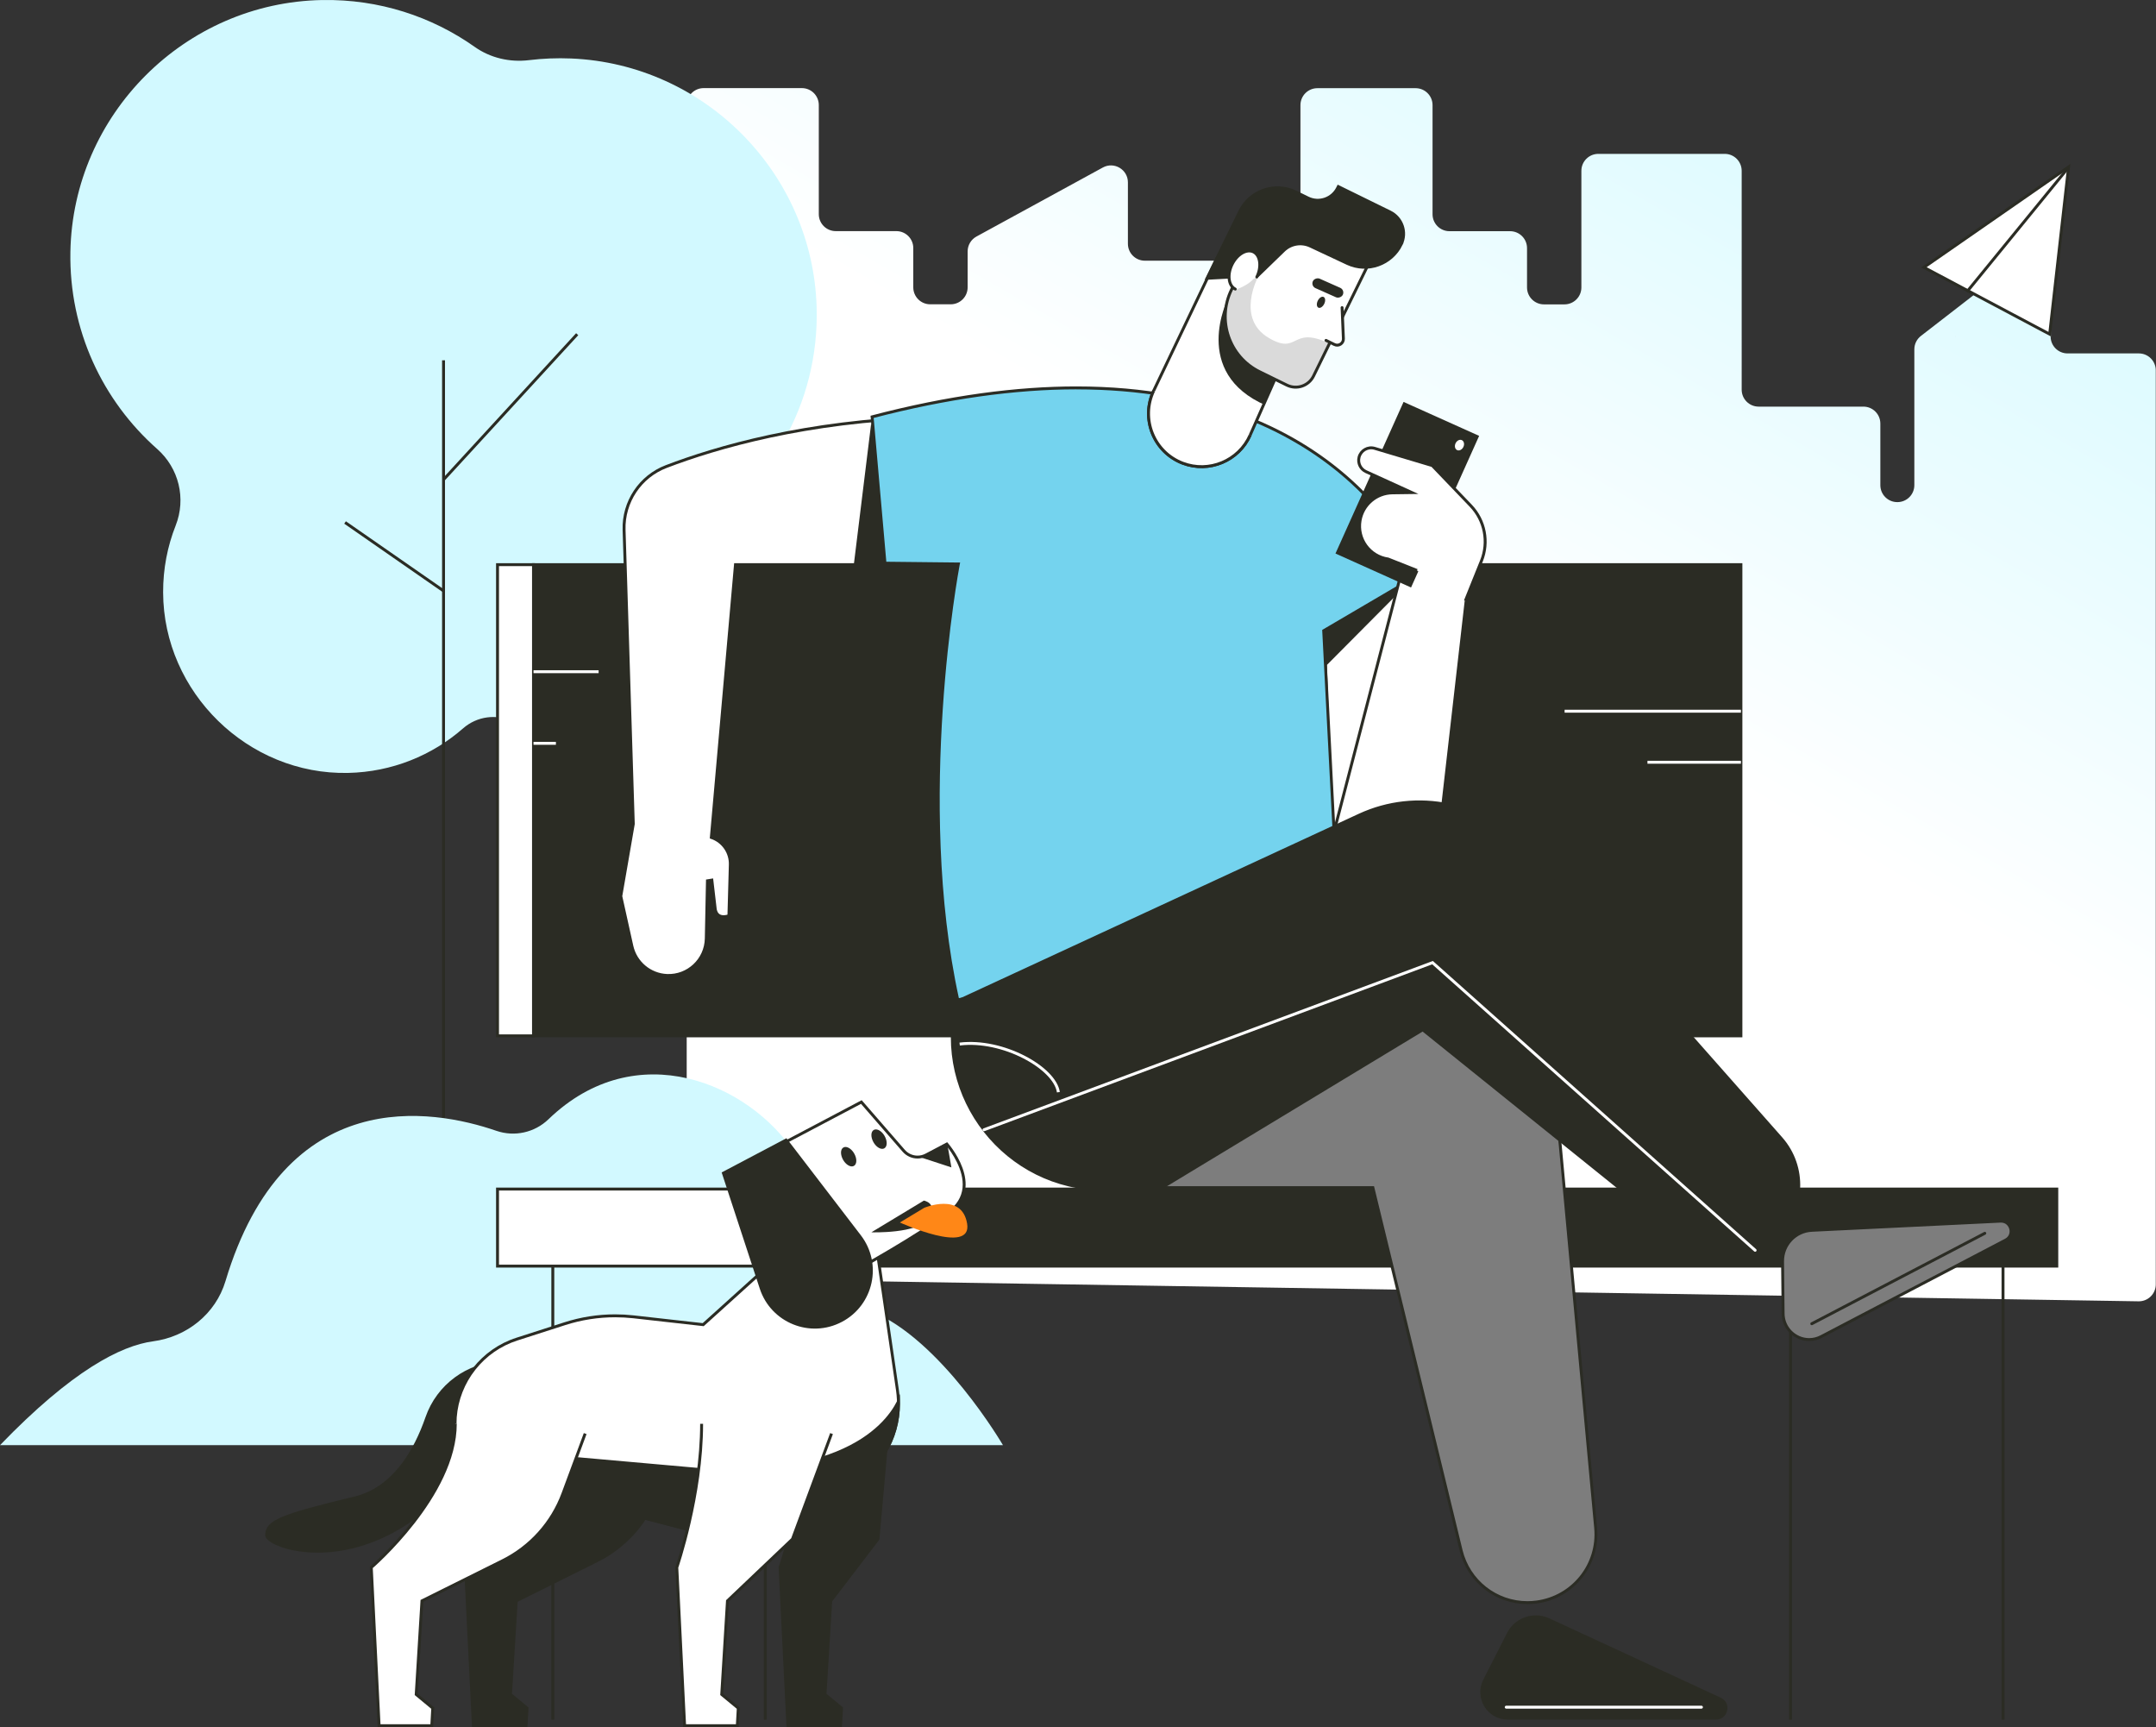 <?xml version="1.0" encoding="UTF-8"?><svg id="Layer_2" xmlns="http://www.w3.org/2000/svg" xmlns:xlink="http://www.w3.org/1999/xlink" viewBox="0 0 739.34 592.12"><rect x="0" y="0" width="739.34" height="592.12" fill="#333333" stroke="none"/><defs><style>.cls-1{stroke-dasharray:0 3;}.cls-1,.cls-2,.cls-3,.cls-4,.cls-5,.cls-6,.cls-7,.cls-8{fill:none;}.cls-1,.cls-4,.cls-5,.cls-9,.cls-10,.cls-11,.cls-6,.cls-7{stroke-miterlimit:10;}.cls-1,.cls-4,.cls-9,.cls-10,.cls-11,.cls-7{stroke:#2b2c24;}.cls-12{fill:url(#linear-gradient);}.cls-2{clip-path:url(#clippath-2);}.cls-3{clip-path:url(#clippath-1);}.cls-13,.cls-9,.cls-10{fill:#fff;}.cls-14{fill:#ff8717;}.cls-15{fill:#7d7d7d;}.cls-16{fill:#d2f9ff;}.cls-17{fill:#dadada;}.cls-18,.cls-11{fill:#2b2c24;}.cls-19{fill:#74d3ee;}.cls-4,.cls-5,.cls-9{stroke-linecap:round;}.cls-5,.cls-6{stroke:#fff;}.cls-8{clip-path:url(#clippath);}</style><linearGradient id="linear-gradient" x1="441.74" y1="317.32" x2="636.95" y2="-20.59" gradientUnits="userSpaceOnUse"><stop offset=".3" stop-color="#fff"/><stop offset="1" stop-color="#d2f9ff"/></linearGradient><clipPath id="clippath"><path class="cls-10" d="m303.03,193.58h-50.82l-8.28,93.51h0c4.02,1.35,6.66,5.18,6.51,9.41l-.48,17.43s-3.93,1.58-4.67-2.11l-1.18-10.1-1.51.24-.4,19.81c-.15,7.25-6.23,12.96-13.47,12.65h0c-5.85-.25-10.79-4.4-12.06-10.11l-3.79-17.07,4.29-24.77-3.16-100.79c-.3-9.59,5.5-18.32,14.47-21.74,16.97-6.49,47.85-15.59,89.76-16.84l-15.21,50.49Z"/></clipPath><clipPath id="clippath-1"><path class="cls-10" d="m405.56,158.79h0c-9.93-3.8-14.51-15.26-9.93-24.85l21.67-45.39,34.27,9.07-22.86,51.54c-3.93,8.85-14.1,13.08-23.14,9.63Z"/></clipPath><clipPath id="clippath-2"><path class="cls-10" d="m422.8,76.14h38.31v46.34c0,3.77-3.06,6.83-6.83,6.83h-10.43c-11.61,0-21.04-9.43-21.04-21.04v-32.13h0Z" transform="translate(90.4 -184.13) rotate(26.13)"/></clipPath></defs><g id="Layer_3"><path class="cls-12" d="m703.29,115.35v-22.84c0-4.83-5.55-7.55-9.36-4.59l-35.21,27.25c-1.42,1.1-2.25,2.8-2.25,4.59v46.57c0,3.21-2.6,5.81-5.81,5.81h-.04c-3.21,0-5.81-2.6-5.81-5.81v-21.12c0-3.21-2.6-5.81-5.81-5.81h-35.93c-3.21,0-5.81-2.6-5.81-5.81V58.56c0-3.21-2.6-5.81-5.81-5.81h-43.35c-3.21,0-5.81,2.6-5.81,5.81v39.98c0,3.21-2.6,5.81-5.81,5.81h-7.02c-3.21,0-5.81-2.6-5.81-5.81v-13.47c0-3.21-2.6-5.81-5.81-5.81h-20.78c-3.21,0-5.81-2.6-5.81-5.81v-37.41c0-3.21-2.6-5.81-5.81-5.81h-33.68c-3.21,0-5.81,2.6-5.81,5.81v83.41c0,4.97-5.83,7.64-9.6,4.4h0c-1.28-1.1-2.02-2.71-2.02-4.4v-24.27c0-3.21-2.6-5.81-5.81-5.81h-35.93c-3.21,0-5.81-2.6-5.81-5.81v-21.04c0-4.41-4.72-7.21-8.59-5.1l-43.35,23.67c-1.86,1.02-3.02,2.97-3.02,5.1v12.32c0,3.21-2.6,5.81-5.81,5.81h-7.02c-3.21,0-5.81-2.6-5.81-5.81v-13.47c0-3.21-2.6-5.81-5.81-5.81h-20.78c-3.21,0-5.81-2.6-5.81-5.81v-37.41c0-3.21-2.6-5.81-5.81-5.81h-33.68c-3.21,0-5.81,2.6-5.81,5.81v396.53c0,3.17,2.54,5.76,5.72,5.81l492.16,7.77c3.24.05,5.9-2.56,5.9-5.81V126.97c0-3.21-2.6-5.81-5.81-5.81h-24.44c-3.21,0-5.81-2.6-5.81-5.81Z"/><path class="cls-16" d="m280.04,105.25c-1.36-45.84-38.34-83.27-84.16-85.2-4.92-.21-9.75,0-14.47.57-6.55.8-13.21-.72-18.6-4.53C148.07,5.67,129.99-.33,110.49.01,63.4.85,24.99,39.26,24.14,86.34c-.48,26.92,11.13,51.13,29.76,67.58,7.45,6.58,9.99,17,6.34,26.25-2.8,7.09-4.33,14.82-4.3,22.92.1,34.29,29.14,62.61,63.42,61.89,15.1-.32,28.87-6.03,39.46-15.29,4.75-4.15,11.44-5.04,17.13-2.33,5.38,2.57,11.46,3.9,17.88,3.61,19.22-.86,34.89-16.48,35.78-35.71.18-3.77-.21-7.43-1.07-10.9-2-8.02,1.19-16.47,8.31-20.67,26.59-15.74,44.18-45.07,43.19-78.43Z"/><line class="cls-7" x1="152.1" y1="123.52" x2="152.1" y2="420.85"/><line class="cls-7" x1="197.93" y1="114.57" x2="152.1" y2="164.44"/><line class="cls-7" x1="118.33" y1="179.12" x2="152.1" y2="202.57"/><line class="cls-7" x1="686.88" y1="589.55" x2="686.88" y2="434.06"/><line class="cls-7" x1="614.02" y1="589.55" x2="614.02" y2="434.06"/><rect class="cls-11" x="182.95" y="193.58" width="414.05" height="161.54"/><rect class="cls-10" x="170.61" y="193.58" width="12.34" height="161.54"/><rect class="cls-11" x="278.94" y="407.64" width="426.38" height="26.42"/><path class="cls-16" d="m0,495.43h343.93s-21.21-36.36-45.42-46.04c-10.43-4.17-17.29-14.32-17.62-25.55-.27-9.07-2.32-19.33-8.34-28.54-15.59-23.82-54.36-40.61-84.46-11.59-4.74,4.57-11.63,6.11-17.86,3.97-21.96-7.56-72.51-16.42-92.91,51.53-3.37,11.21-13.21,19.08-24.82,20.63-11.02,1.48-27.77,9.98-52.49,35.6Z"/><rect class="cls-10" x="170.61" y="407.64" width="108.38" height="26.42"/><path class="cls-13" d="m303.03,193.58h-50.82l-8.28,93.51h0c4.02,1.35,6.66,5.18,6.51,9.41l-.48,17.43s-3.93,1.58-4.67-2.11l-1.18-10.1-1.51.24-.4,19.81c-.15,7.25-6.23,12.96-13.47,12.65h0c-5.85-.25-10.79-4.4-12.06-10.11l-3.79-17.07,4.29-24.77-3.16-100.79c-.3-9.59,5.5-18.32,14.47-21.74,16.97-6.49,47.85-15.59,89.76-16.84l-15.21,50.49Z"/><g class="cls-8"><polyline class="cls-18" points="298.76 145.02 292.15 198.8 311.53 198.46 298.76 145.02"/></g><path class="cls-7" d="m303.03,193.58h-50.82l-8.28,93.51h0c4.02,1.35,6.66,5.18,6.51,9.41l-.48,17.43s-3.93,1.58-4.67-2.11l-1.18-10.1-1.51.24-.4,19.81c-.15,7.25-6.23,12.96-13.47,12.65h0c-5.85-.25-10.79-4.4-12.06-10.11l-3.79-17.07,4.29-24.77-3.16-100.79c-.3-9.59,5.5-18.32,14.47-21.74,16.97-6.49,47.85-15.59,89.76-16.84l-15.21,50.49Z"/><polygon class="cls-13" points="502.17 203.03 493.25 280.98 456.99 282.19 455.02 227.97 496.22 186.52 502.17 203.03"/><path class="cls-19" d="m328.43,342.76c-15.04-68-.05-148.03.11-148.83l.11-.59-25.16-.26-4.42-50.17c25.16-6.58,48.74-9.92,70.07-9.92,48.71,0,78.15,17.49,94.28,32.16,15.96,14.53,22.38,29.23,23.42,31.78l-32.92,19.31,5.28,102.03-130.76,24.49Z"/><path class="cls-18" d="m369.14,133.49c21.44,0,40.95,3.37,57.99,10,13.62,5.31,25.7,12.7,35.91,21.98,13.31,12.1,20.77,25.26,23.18,31.23l-32.29,18.95-.52.31.03.61,5.24,101.29-129.86,24.32c-14.84-67.79.06-147.36.21-148.16l.22-1.18h-1.2s-24.11-.26-24.11-.26l-4.34-49.3c24.97-6.5,48.36-9.8,69.53-9.8m0-1c-20.16,0-43.54,2.93-70.6,10.05l4.49,51.04,25.01.26s-15.41,80.51,0,149.5l131.67-24.66-5.28-102.16,33.03-19.38s-23.65-64.65-118.31-64.65h0Z"/><path class="cls-15" d="m523.81,549.42c-10.84,0-20.2-7.36-22.76-17.91l-30.25-124.38h-73.02l-25.74-17.75c-12.74-9.32-18.83-17.63-19.14-26.17-.33-9.05,6.05-18.82,20.07-30.76l48.95-10.84,74.18,27.56c20.98,4.21,36.96,21.97,38.92,43.21l12.16,131.42c1.16,12.57-7.73,23.73-20.24,25.4-1.04.14-2.09.21-3.13.21Z"/><path class="cls-18" d="m421.88,322.14l74.05,27.51.07.03.08.02c10.23,2.05,19.33,7.24,26.31,15,6.98,7.76,11.18,17.35,12.14,27.74l12.16,131.42c1.14,12.3-7.56,23.22-19.81,24.86-1.02.14-2.05.21-3.07.21-10.61,0-19.77-7.21-22.28-17.53l-30.16-123.99-.19-.76h-73.26l-25.59-17.64c-12.62-9.23-18.64-17.42-18.94-25.79-.32-8.86,5.97-18.49,19.8-30.28l48.68-10.78m.07-1.04l-49.21,10.9c-25.69,21.83-28.2,37.9-.99,57.8l25.87,17.83h72.78l30.16,123.99c2.64,10.85,12.35,18.29,23.25,18.29,1.06,0,2.13-.07,3.2-.21,12.73-1.7,21.85-13.15,20.67-25.94l-12.16-131.42c-2-21.62-17.96-39.36-39.25-43.63l-74.32-27.62h0Z"/><path class="cls-13" d="m405.56,158.79h0c-9.93-3.8-14.51-15.26-9.93-24.85l21.67-45.39,34.27,9.07-22.86,51.54c-3.93,8.85-14.1,13.08-23.14,9.63Z"/><g class="cls-3"><path class="cls-18" d="m421.06,102.46s-12.86,25.34,13.11,36.55c25.97,11.21,13.45-24.66,13.45-24.66l-24.24-17.61"/></g><path class="cls-7" d="m405.56,158.79h0c-9.93-3.8-14.51-15.26-9.93-24.85l21.67-45.39,34.27,9.07-22.86,51.54c-3.93,8.85-14.1,13.08-23.14,9.63Z"/><path class="cls-10" d="m428.71,149.16c-3.93,8.85-14.1,13.08-23.14,9.63h0c-9.93-3.8-14.51-15.26-9.93-24.85"/><path class="cls-18" d="m517.05,589.05c-3.13,0-5.98-1.59-7.62-4.26-1.64-2.67-1.76-5.93-.34-8.72l8.14-15.99c1.82-3.56,5.43-5.78,9.43-5.78,1.54,0,3.03.33,4.44.98l58.77,27.2c1.85.86,2.19,2.62,1.92,3.86s-1.32,2.7-3.36,2.7h-71.37Z"/><path class="cls-18" d="m526.67,554.8h0c1.46,0,2.89.31,4.22.93l58.77,27.2c1.58.73,1.87,2.24,1.64,3.3-.23,1.07-1.13,2.31-2.87,2.31h-71.37c-2.96,0-5.64-1.51-7.19-4.03-1.55-2.52-1.67-5.6-.32-8.23l8.14-15.98c1.73-3.39,5.17-5.5,8.98-5.5m0-1c-4.04,0-7.92,2.22-9.87,6.05l-8.14,15.98c-3.2,6.28,1.36,13.71,8.4,13.71h71.37c4.22,0,5.49-5.74,1.66-7.52l-58.77-27.2c-1.5-.7-3.09-1.03-4.64-1.03h0Z"/><polygon class="cls-10" points="502.87 205.18 493.95 283.12 457.69 284.33 481.34 193.29 496.92 188.66 502.87 205.18"/><path class="cls-11" d="m609.39,423.73h0c-8.79,8.43-22.46,9.02-31.95,1.39l-89.55-72.08-90.28,54.61h-18.88c-33.71,0-58.56-31.51-50.7-64.29h0s138.1-63.9,138.1-63.9c19.7-9.12,43.06-4.22,57.43,12.06l87.21,98.71c8.6,9.74,7.99,24.52-1.39,33.52Z"/><path class="cls-15" d="m620.4,459.24c-4.88,0-8.89-3.97-8.94-8.85l-.19-17.94c-.06-5.71,4.36-10.4,10.06-10.68l64.68-3.14h.2c1.97,0,3.02,1.41,3.31,2.62.3,1.21.02,2.94-1.75,3.87l-63.24,33.08c-1.31.68-2.7,1.03-4.13,1.03Z"/><path class="cls-18" d="m686.21,419.14c1.68,0,2.57,1.21,2.83,2.25.27,1.08.01,2.51-1.49,3.3l-63.24,33.08c-1.23.65-2.55.97-3.9.97-4.6,0-8.39-3.75-8.44-8.35l-.19-17.94c-.06-5.44,4.15-9.91,9.59-10.17l64.68-3.14c.06,0,.12,0,.17,0m0-1c-.07,0-.15,0-.22,0l-64.68,3.14c-5.95.29-10.6,5.23-10.54,11.18l.19,17.94c.06,5.44,4.53,9.34,9.44,9.34,1.45,0,2.94-.34,4.36-1.09l63.24-33.08c3.68-1.92,2.25-7.43-1.8-7.43h0Z"/><path class="cls-13" d="m422.8,76.14h38.31v46.34c0,3.77-3.06,6.83-6.83,6.83h-10.43c-11.61,0-21.04-9.43-21.04-21.04v-32.13h0Z" transform="translate(90.4 -184.13) rotate(26.13)"/><g class="cls-2"><path class="cls-17" d="m431.39,94.99s-7.68,14.19,3.72,20.87c10.14,5.95,7.56-3.95,19.94,1.5,12.39,5.45,5.63,16.57,5.63,16.57,0,0-35.64,20.3-36.3,19.6s-7.27-23.23-7.27-23.53-.5-28.29-.5-28.29l5.71-2.45,1.11.22c3.14-1.23,5.88-2.66,7.12-4.86l.85.36Z"/></g><path class="cls-7" d="m422.8,76.14h38.31v46.34c0,3.77-3.06,6.83-6.83,6.83h-10.43c-11.61,0-21.04-9.43-21.04-21.04v-32.13h0Z" transform="translate(90.4 -184.13) rotate(26.13)"/><path class="cls-9" d="m460.23,105.46l.45,10.64c.07,1.62-1.62,2.73-3.08,2.01l-2.88-1.41"/><path class="cls-11" d="m480.48,83.81h0c2.03-4.13.32-9.12-3.81-11.14l-17.73-8.7-.21.42c-1.85,3.78-6.42,5.34-10.2,3.49l-4.14-2.03c-7.12-3.49-15.72-.55-19.21,6.57l-.73,1.49-10.54,21.5,17.45-.94,8.95-8.67c2.43-2.29,6.01-2.86,9.04-1.44l12.75,5.98c6.88,3.18,15.05.28,18.39-6.53Z"/><path class="cls-9" d="m423.6,99.11c-2.33-1.14-2.83-4.93-1.1-8.45,1.73-3.52,5.02-5.45,7.35-4.3,2.33,1.14,2.87,5.08,1.14,8.6"/><line class="cls-7" x1="262.43" y1="589.55" x2="262.43" y2="434.06"/><line class="cls-7" x1="189.57" y1="589.55" x2="189.57" y2="434.06"/><polygon class="cls-13" points="659.73 91.66 709.36 57.24 702.88 114.57 659.73 91.66"/><path class="cls-18" d="m708.74,58.28l-6.28,55.5-41.77-22.18,48.05-33.33m1.24-2.08l-51.21,35.52,44.52,23.64,6.69-59.15h0Z"/><line class="cls-7" x1="674.48" y1="100.06" x2="709.01" y2="57.79"/><rect x="454.59" y="155.88" width="55.98" height="27.41" transform="translate(130.16 540.31) rotate(-65.81)"/><rect class="cls-18" x="454.59" y="155.88" width="55.98" height="27.41" transform="translate(130.16 540.31) rotate(-65.81)"/><rect class="cls-7" x="454.59" y="155.88" width="55.98" height="27.41" transform="translate(130.16 540.31) rotate(-65.81)"/><path class="cls-10" d="m502.5,205.99l5.51-13.68c2.61-6.48,1.18-13.89-3.66-18.94l-13.19-13.76-19.74-5.9c-2.33-.7-4.77.69-5.37,3.04h0c-.51,2,.49,4.08,2.37,4.94l15.76,7.18-6.69.09c-5.51.07-10.18,4.07-11.1,9.51h0c-1.06,6.32,3.28,12.27,9.63,13.18l9.9,3.92"/><path class="cls-1" d="m670.29,115.12s-40.29,62.09-81.25,38.97c-40.95-23.12-20.01-67.93,12.03-63.3,32.04,4.62,59.43-55.66-15.41-53.28-55.49,1.76-63.25,31.27-86.75,94.98"/><line class="cls-6" x1="597" y1="243.82" x2="536.54" y2="243.82"/><line class="cls-6" x1="597" y1="261.32" x2="564.95" y2="261.32"/><line class="cls-6" x1="182.95" y1="230.28" x2="205.28" y2="230.28"/><line class="cls-6" x1="190.63" y1="254.83" x2="182.95" y2="254.83"/><ellipse class="cls-18" cx="452.99" cy="103.63" rx="2.04" ry="1.23" transform="translate(160.46 464.69) rotate(-63.87)"/><rect class="cls-18" x="453.6" y="93.12" width="3.55" height="11.27" rx="1.78" ry="1.78" transform="translate(180.11 474.71) rotate(-66.03)"/><line class="cls-4" x1="680.63" y1="422.81" x2="621.3" y2="453.81"/><ellipse class="cls-13" cx="500.47" cy="152.58" rx="1.89" ry="1.48" transform="translate(143.09 534.72) rotate(-63.87)"/><path class="cls-11" d="m304.32,491.47l-3.25,36.17-16.19,21.18-1.97,32.08,5.67,4.69-.33,6.03h-18.07l-2.68-54.26s8.51-24.73,8.51-49.24"/><path class="cls-11" d="m172,467.18h0c-11.62.36-21.81,7.85-25.62,18.84-3.91,11.31-11.27,24.3-24.79,27.55-25.12,6.03-30.15,8.04-30.15,12.73s40.7,18.76,73.19-30.31c32.49-49.07,7.37-28.81,7.37-28.81Z"/><path class="cls-11" d="m233,491.47l-7.6,20.53c-3.72,10.05-11.13,18.3-20.73,23.07l-27.64,13.75-1.97,32.08,5.67,4.69-.33,6.03h-18.07l-2.68-54.26s28.81-24.73,28.81-49.24"/><path class="cls-13" d="m171.56,507.53c-9.72-2.54-16.21-11.66-15.43-21.68.47-6.08,2.72-11.82,6.5-16.6,3.79-4.79,8.85-8.31,14.64-10.16l16.42-5.28c5.59-1.8,11.41-2.71,17.28-2.71,2.08,0,4.19.12,6.26.35l23.93,2.69,34.52-31.17h24.26l7.84,53.7c.08.55.15,1.11.2,1.66.09,1.04.14,2.04.14,2.99,0,12.19-6.77,23.16-17.65,28.63l-37.46,18.83-81.44-21.25Z"/><path class="cls-18" d="m299.51,423.47l7.77,53.27c.08.58.15,1.1.19,1.59h0s0,.05,0,.05c.09,1.01.14,2,.14,2.93,0,12-6.66,22.8-17.38,28.19l-36.85,18.53-.44.22-1.3-.34-66.08-17.25-13.88-3.62c-9.49-2.48-15.82-11.38-15.06-21.15.47-5.98,2.68-11.63,6.4-16.33,3.73-4.71,8.71-8.17,14.4-10l16.42-5.28c5.54-1.78,11.3-2.68,17.12-2.68,2.06,0,4.15.12,6.2.34l23.71,2.66.45.05.33-.3,34.21-30.89h23.63m.86-1h-24.88l-34.5,31.15-23.71-2.66c-2.1-.23-4.21-.35-6.31-.35-5.9,0-11.78.92-17.43,2.73l-16.42,5.28c-6.01,1.93-11.13,5.59-14.88,10.33s-6.12,10.58-6.61,16.87c-.8,10.25,5.86,19.6,15.8,22.2l13.88,3.62,66.08,17.25,1.66.43.78-.39,36.85-18.53c11.1-5.58,17.93-16.91,17.93-29.08,0-1-.05-2.01-.14-3.02h0c-.05-.57-.12-1.14-.2-1.7l-7.9-54.13h0Z"/><path class="cls-18" d="m308.61,477.84v3.48c0,12.17-6.83,23.5-17.93,29.08l-36.85,18.53-2.44-.04-66.08-17.25,1.92-13.03,54.73,4.86c55.01,2.6,65.28-21.53,66.51-25.17h0c.1-.3.14-.46.14-.46Z"/><path class="cls-10" d="m200.67,491.47l-7.6,20.53c-3.72,10.05-11.13,18.3-20.73,23.07l-27.64,13.75-1.97,32.08,5.67,4.69-.33,6.03h-18.07l-2.68-54.26s28.81-24.73,28.81-49.24"/><path class="cls-10" d="m285.15,491.47l-13.4,36.17-22.28,21.18-1.97,32.08,5.67,4.69-.33,6.03h-18.07l-2.68-54.26s8.51-24.73,8.51-49.24"/><path class="cls-13" d="m259.27,419.48l7.12-26.39,28.98-15.29,14.52,16.7c1.2,1.38,2.93,2.17,4.76,2.17,1.02,0,2.04-.25,2.94-.73l7.1-3.75c1.24,1.48,6.57,8.32,5.88,15.07-.34,3.32-2.09,6.17-5.2,8.47-11.89,8.78-31.1,19.32-33.43,20.59l-32.68-16.85Z"/><path class="cls-18" d="m295.26,378.43l14.26,16.4c1.29,1.49,3.17,2.34,5.14,2.34,1.1,0,2.2-.27,3.17-.79l6.74-3.55c1.55,1.92,6.14,8.22,5.51,14.39-.32,3.17-2.01,5.9-5,8.12-11.53,8.51-29.99,18.7-33.14,20.43l-32.08-16.54,6.96-25.79,28.44-15.01m.23-1.25l-29.52,15.58-7.29,26.99,33.27,17.15s20.94-11.32,33.72-20.75c12.78-9.44-.86-24.57-.86-24.57l-7.45,3.93c-.86.45-1.79.67-2.71.67-1.64,0-3.25-.69-4.38-2l-14.78-17h0Z"/><path class="cls-18" d="m292.12,399.37c-.83,0-1.88-.82-2.56-1.99-.83-1.45-.88-3.11-.1-3.56.14-.08.3-.12.47-.12.83,0,1.88.82,2.56,1.99.83,1.45.88,3.11.1,3.56-.14.08-.3.12-.47.12Z"/><path class="cls-18" d="m289.93,394.21c.54,0,1.47.61,2.12,1.74.39.68.61,1.41.6,2.03,0,.42-.13.74-.31.85-.06.03-.13.05-.22.05-.54,0-1.47-.61-2.12-1.74-.39-.68-.61-1.41-.6-2.03,0-.42.13-.74.31-.85.06-.03.13-.05.22-.05m0-1c-.26,0-.5.06-.72.19-1.05.6-1.08,2.5-.08,4.24.79,1.38,2,2.24,2.99,2.24.26,0,.5-.06.72-.19,1.05-.6,1.08-2.5.08-4.24-.79-1.38-2-2.24-2.99-2.24h0Z"/><path class="cls-18" d="m302.54,393.36c-.83,0-1.88-.82-2.56-1.99-.44-.76-.68-1.58-.66-2.29,0-.36.09-1,.56-1.27.14-.08.3-.12.47-.12.83,0,1.88.82,2.56,1.99.44.76.68,1.58.66,2.29,0,.36-.09,1-.56,1.27-.14.08-.3.12-.47.12Z"/><path class="cls-18" d="m300.35,388.19c.54,0,1.47.61,2.12,1.74.39.68.61,1.41.6,2.03,0,.42-.13.74-.31.85-.06.03-.13.05-.22.05-.54,0-1.47-.61-2.12-1.74-.39-.68-.61-1.41-.6-2.03,0-.42.13-.74.31-.85.06-.03.13-.05.22-.05m0-1c-.26,0-.5.06-.72.19-1.05.6-1.08,2.5-.08,4.24.79,1.38,2,2.24,2.99,2.24.26,0,.5-.06.72-.19,1.05-.6,1.08-2.5.08-4.24-.79-1.38-2-2.24-2.99-2.24h0Z"/><path class="cls-11" d="m288.47,452.73h0c-10.61,5.6-23.71.31-27.45-11.1l-12.94-39.44,21.47-11.33,25.26,32.94c7.3,9.52,4.28,23.33-6.33,28.93Z"/><polygon class="cls-11" points="325.62 399.48 316.81 396.6 324.42 392.58 325.62 399.48"/><polyline class="cls-5" points="601.87 428.63 491.25 330.02 337.44 387.31"/><path class="cls-6" d="m362.94,374.44c-1.21-8.34-19.05-18.33-33.85-16.51"/><line class="cls-5" x1="583.46" y1="585.27" x2="516.52" y2="585.27"/><path class="cls-18" d="m316.81,411.6l-18,10.87s16.08.56,19.55-4.74c3.47-5.3-1.55-6.13-1.55-6.13Z"/><path class="cls-14" d="m308.6,419.1l8.34-5.03s12.92-5.46,14.71,5.45c1.79,10.91-23.05-.41-23.05-.41Z"/></g></svg>